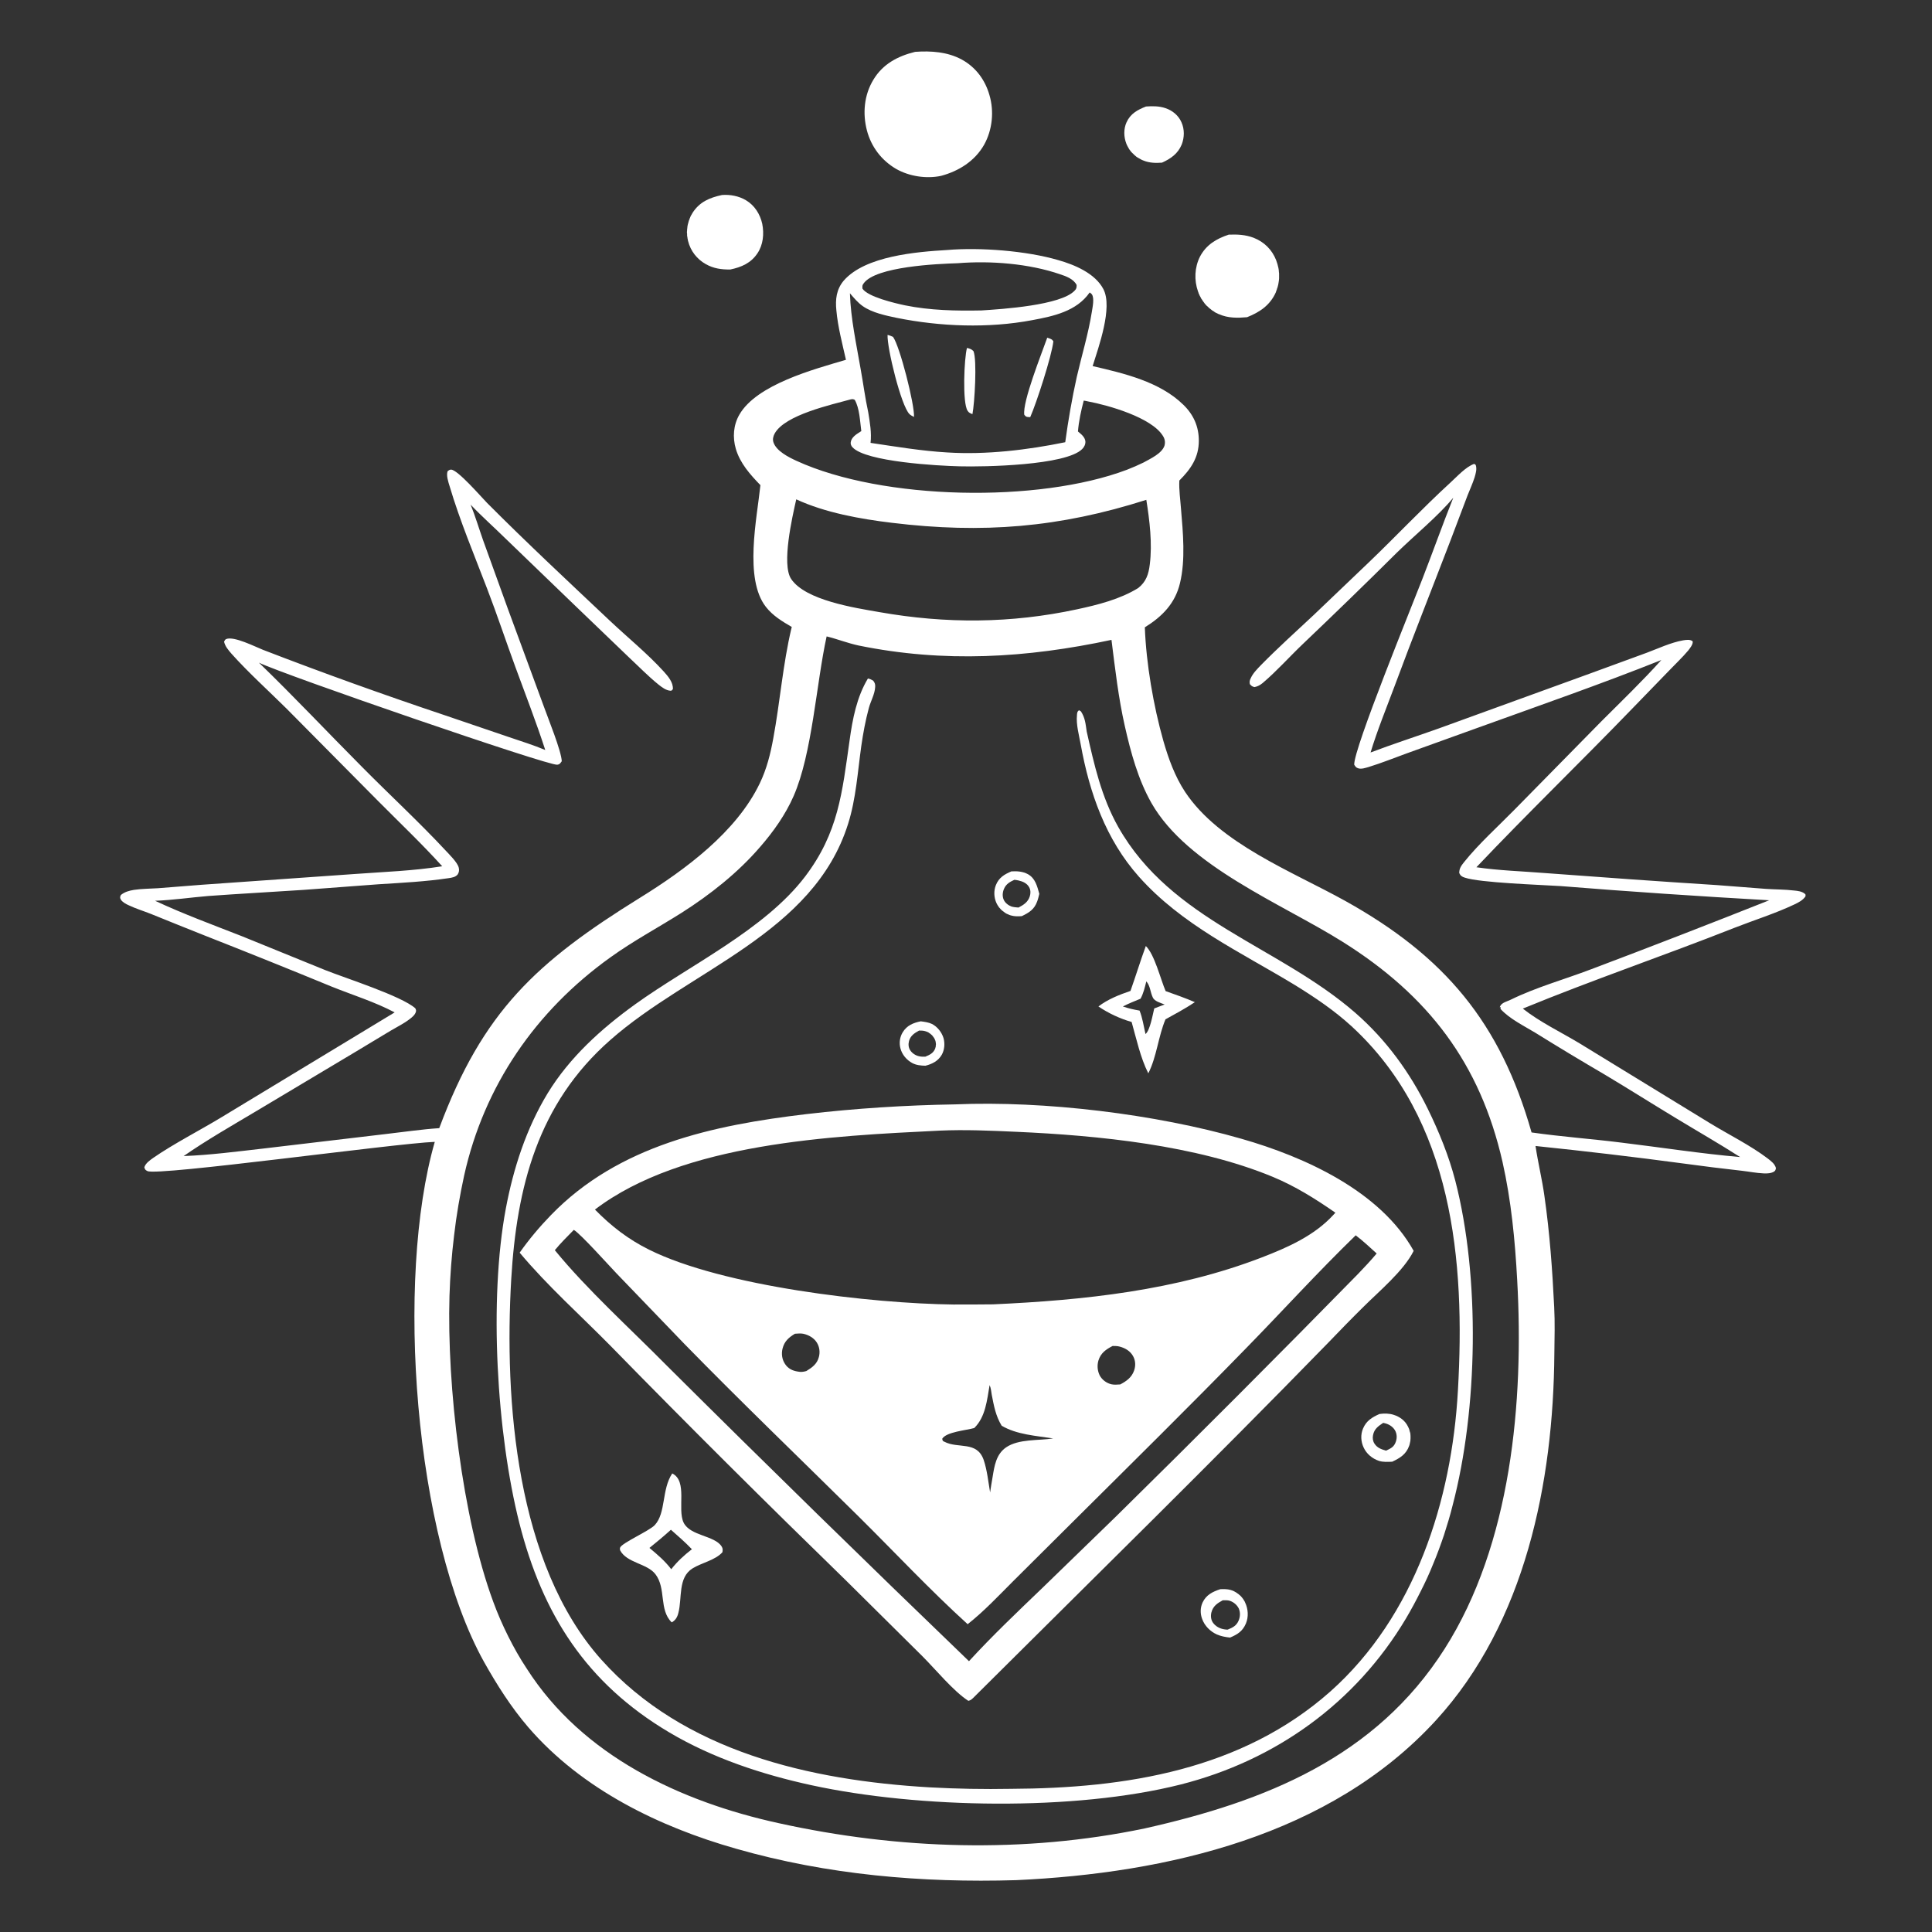 <?xml version="1.0" encoding="UTF-8"?> <svg xmlns="http://www.w3.org/2000/svg" xmlns:xlink="http://www.w3.org/1999/xlink" width="117" height="117" viewBox="0 0 117 117" fill="none"><rect x="0" y="0" width="117" height="117" fill="#333333" stroke="none"/><desc> Created with Pixso. </desc><defs><clipPath id="clip85_519"><rect id="-the-elixir-of-fearlessness---self-confidence-trai 1" width="117" height="117" fill="white" fill-opacity="0"></rect></clipPath></defs><g clip-path="url(#clip85_519)"><path id="Vector" d="M69.4 6.45C69.79 6.42 70.2 6.42 70.58 6.55C71 6.69 71.37 6.99 71.55 7.41C71.74 7.83 71.73 8.33 71.56 8.76C71.33 9.31 70.9 9.61 70.37 9.85C69.99 9.88 69.6 9.87 69.24 9.72C69.18 9.7 69.12 9.67 69.07 9.64C69.01 9.61 68.96 9.58 68.91 9.55C68.85 9.52 68.8 9.48 68.76 9.44C68.71 9.4 68.66 9.36 68.62 9.31C68.57 9.27 68.53 9.22 68.49 9.18C68.45 9.13 68.42 9.08 68.38 9.03C68.35 8.98 68.32 8.92 68.29 8.87C68.26 8.81 68.23 8.76 68.21 8.7C68.05 8.29 68.04 7.81 68.22 7.41C68.46 6.88 68.89 6.65 69.4 6.45Z" fill="#FFFFFF" fill-opacity="1" fill-rule="nonzero"></path><path id="Vector" d="M43.72 11.81C44.21 11.77 44.75 11.87 45.18 12.13C45.7 12.44 46.03 12.97 46.16 13.55C46.28 14.16 46.22 14.82 45.87 15.34C45.48 15.93 44.9 16.18 44.23 16.32C43.7 16.33 43.21 16.26 42.75 16C42.21 15.7 41.82 15.2 41.67 14.6C41.66 14.57 41.65 14.53 41.65 14.49C41.64 14.46 41.63 14.42 41.63 14.38C41.62 14.35 41.62 14.31 41.61 14.27C41.61 14.24 41.61 14.2 41.61 14.16C41.6 14.12 41.6 14.09 41.6 14.05C41.6 14.01 41.61 13.98 41.61 13.94C41.61 13.9 41.61 13.86 41.62 13.83C41.62 13.79 41.63 13.75 41.63 13.72C41.64 13.68 41.64 13.64 41.65 13.61C41.66 13.57 41.67 13.53 41.68 13.5C41.69 13.46 41.7 13.43 41.71 13.39C41.72 13.36 41.73 13.32 41.75 13.29C41.76 13.25 41.77 13.22 41.79 13.18C41.8 13.15 41.82 13.11 41.83 13.08C41.85 13.05 41.87 13.01 41.89 12.98C41.91 12.95 41.92 12.92 41.94 12.89C42.37 12.22 42.98 11.97 43.72 11.81Z" fill="#FFFFFF" fill-opacity="1" fill-rule="nonzero"></path><path id="Vector" d="M74.41 14.21C74.93 14.19 75.42 14.21 75.92 14.4C76.56 14.65 77.03 15.12 77.28 15.75C77.29 15.79 77.31 15.83 77.32 15.87C77.33 15.91 77.35 15.95 77.36 15.99C77.37 16.03 77.38 16.07 77.39 16.11C77.4 16.15 77.41 16.19 77.42 16.23C77.43 16.27 77.43 16.31 77.44 16.35C77.44 16.4 77.45 16.44 77.45 16.48C77.46 16.52 77.46 16.56 77.46 16.6C77.46 16.65 77.46 16.69 77.46 16.73C77.46 16.77 77.46 16.81 77.46 16.86C77.46 16.9 77.45 16.94 77.45 16.98C77.44 17.02 77.44 17.06 77.43 17.11C77.42 17.15 77.42 17.19 77.41 17.23C77.4 17.27 77.39 17.31 77.38 17.35C77.37 17.39 77.36 17.43 77.34 17.47C77.33 17.51 77.32 17.55 77.3 17.59C77.29 17.63 77.27 17.67 77.26 17.71C76.91 18.49 76.28 18.91 75.52 19.21C74.94 19.26 74.37 19.27 73.83 19.03C73.79 19.02 73.75 19 73.72 18.98C73.68 18.96 73.65 18.95 73.61 18.93C73.58 18.91 73.54 18.89 73.51 18.86C73.47 18.84 73.44 18.82 73.41 18.8C73.37 18.77 73.34 18.75 73.31 18.72C73.28 18.7 73.25 18.67 73.22 18.65C73.19 18.62 73.16 18.59 73.13 18.56C73.1 18.54 73.07 18.51 73.04 18.48C73.02 18.45 72.99 18.42 72.96 18.39C72.94 18.35 72.91 18.32 72.89 18.29C72.87 18.26 72.84 18.23 72.82 18.19C72.8 18.16 72.78 18.12 72.75 18.09C72.74 18.06 72.72 18.02 72.7 17.99C72.68 17.95 72.66 17.91 72.64 17.88C72.63 17.84 72.61 17.8 72.59 17.77C72.58 17.73 72.57 17.69 72.55 17.65C72.31 16.97 72.34 16.19 72.67 15.54C73.05 14.82 73.66 14.46 74.41 14.21Z" fill="#FFFFFF" fill-opacity="1" fill-rule="nonzero"></path><path id="Vector" d="M55.42 3.14C56.38 3.07 57.39 3.14 58.25 3.61C59.09 4.07 59.66 4.84 59.92 5.76C60.21 6.74 60.1 7.86 59.6 8.76C59.04 9.75 58.07 10.36 56.99 10.65C56.1 10.84 55.06 10.68 54.27 10.23C53.38 9.71 52.76 8.89 52.5 7.9C52.23 6.87 52.33 5.75 52.89 4.83C53.46 3.88 54.36 3.4 55.42 3.14Z" fill="#FFFFFF" fill-opacity="1" fill-rule="nonzero"></path><path id="Vector" d="M57.36 15.14C59.36 14.97 62.17 15.19 64.08 15.75C65.07 16.03 66.32 16.55 66.82 17.51C67.4 18.62 66.53 21.01 66.17 22.17C68.06 22.61 70.23 23.11 71.66 24.51C72.28 25.11 72.6 25.83 72.6 26.69C72.6 27.71 72.11 28.41 71.42 29.1C71.39 29.66 71.48 30.25 71.52 30.81C71.64 32.25 71.8 33.89 71.46 35.31C71.17 36.54 70.38 37.34 69.33 37.99C69.41 40.18 69.85 42.74 70.45 44.86C70.76 45.94 71.15 47.02 71.77 47.96C73.85 51.09 78.27 52.78 81.47 54.56C87.49 57.91 90.86 61.93 92.75 68.58C94.57 68.84 96.41 68.97 98.23 69.2C100.62 69.49 102.98 69.86 105.38 70.07C104.1 69.25 102.77 68.49 101.47 67.7C100.03 66.83 98.61 65.93 97.17 65.07C95.77 64.25 94.37 63.41 92.99 62.55C92.3 62.13 91.41 61.7 90.87 61.1L90.88 60.98L90.83 61.01C90.83 60.99 90.83 60.97 90.84 60.95C90.94 60.71 91.27 60.65 91.49 60.54C93.02 59.79 94.75 59.31 96.35 58.7C99.96 57.34 103.56 55.94 107.14 54.52C102.93 54.28 98.72 54 94.51 53.66C93.25 53.58 89.63 53.46 88.71 53.15C88.54 53.1 88.44 53.03 88.37 52.87C88.37 52.58 88.49 52.43 88.67 52.2C89.57 51.08 90.7 50.07 91.71 49.04L96.99 43.67C98.21 42.45 99.45 41.26 100.61 39.97C96.95 41.43 93.21 42.73 89.5 44.07L85.2 45.62C84.43 45.9 83.66 46.21 82.88 46.45C82.7 46.5 82.45 46.59 82.26 46.53C82.12 46.49 82.09 46.43 82.01 46.31C81.97 45.34 85.54 36.62 86.13 35.08C86.77 33.43 87.36 31.77 88.01 30.14C87.14 31.21 85.62 32.46 84.59 33.47C82.72 35.33 80.82 37.17 78.91 38.99C78.1 39.76 77.32 40.64 76.47 41.36C76.31 41.49 76.17 41.57 75.97 41.61C75.82 41.57 75.8 41.55 75.69 41.43C75.66 41.29 75.68 41.2 75.74 41.08C75.87 40.78 76.13 40.52 76.35 40.29C77.38 39.24 78.48 38.25 79.55 37.25L82.89 34.06C84.55 32.47 86.13 30.79 87.82 29.24C88.23 28.87 88.76 28.27 89.28 28.09L89.37 28.16C89.45 28.41 89.37 28.67 89.3 28.91C89.18 29.29 89.01 29.65 88.87 30.01L87.84 32.73C86.71 35.68 85.54 38.62 84.44 41.59C83.95 42.9 83.41 44.22 83 45.57C84.37 45.05 85.77 44.6 87.14 44.11L96.23 40.81L99.7 39.54C100.4 39.28 101.18 38.91 101.92 38.78C102.11 38.75 102.34 38.71 102.5 38.83C102.5 38.84 102.51 38.86 102.51 38.88C102.51 39.05 102.34 39.26 102.24 39.39C101.89 39.81 101.47 40.2 101.09 40.6L98.85 42.91C95.73 46.14 92.5 49.26 89.41 52.52C90.77 52.72 92.17 52.76 93.54 52.87C97.02 53.13 100.5 53.38 103.97 53.6L106.95 53.83C107.52 53.87 108.1 53.86 108.66 53.93C108.87 53.95 109.12 53.98 109.29 54.12C109.36 54.18 109.34 54.17 109.34 54.28C109.18 54.52 108.92 54.65 108.67 54.77C107.51 55.32 106.23 55.72 105.03 56.19C100.78 57.87 96.45 59.34 92.22 61.08C93.26 61.9 94.52 62.5 95.65 63.18L103.54 68.01C104.7 68.72 105.99 69.35 107.07 70.17C107.27 70.33 107.48 70.48 107.55 70.74C107.53 70.82 107.53 70.88 107.45 70.94C107.27 71.06 107.02 71.07 106.81 71.06C106.37 71.04 105.92 70.95 105.48 70.9C104.3 70.77 103.12 70.62 101.94 70.46C98.96 70.06 95.98 69.71 92.99 69.4C93.14 70.42 93.39 71.42 93.53 72.44C93.85 74.66 94.01 76.91 94.12 79.15C94.17 80.09 94.14 81.04 94.13 81.98C94.07 89.76 92.38 98.26 86.96 104.18C80.56 111.17 70.69 113.44 61.54 113.86C55.82 114.03 50.11 113.54 44.59 111.96C39.9 110.63 35.23 108.35 32 104.61C30.96 103.4 30.09 102.03 29.31 100.64C25.09 93.05 23.93 77.47 26.33 69.15C23.94 69.24 9.58 71.23 8.93 70.92C8.79 70.85 8.78 70.82 8.74 70.69C8.82 70.44 9.07 70.27 9.28 70.12C10.49 69.28 12.09 68.46 13.38 67.68L23.9 61.31C22.72 60.68 21.33 60.25 20.09 59.75C17.54 58.7 14.98 57.67 12.41 56.66C11.32 56.23 10.24 55.79 9.15 55.35C8.7 55.17 8.23 55.03 7.79 54.82C7.63 54.75 7.41 54.63 7.32 54.48C7.25 54.36 7.27 54.31 7.32 54.2C7.55 54.01 7.82 53.94 8.11 53.89C8.58 53.82 9.08 53.82 9.56 53.79L12.23 53.58L21.46 52.93C23.22 52.8 25.04 52.74 26.78 52.46C25.54 51.09 24.19 49.81 22.89 48.5L17.34 42.9C16.24 41.81 15.05 40.74 14.02 39.59C13.83 39.37 13.63 39.14 13.57 38.86C13.61 38.78 13.62 38.74 13.7 38.7C14.17 38.51 15.46 39.17 15.92 39.35C19.57 40.76 23.25 42.08 26.95 43.32L30.83 44.64C31.56 44.89 32.31 45.12 33.02 45.42C32.47 43.72 31.82 42.06 31.21 40.39C30.63 38.81 30.1 37.21 29.5 35.65C28.72 33.61 27.85 31.54 27.23 29.45C27.15 29.19 27.01 28.78 27.11 28.53C27.19 28.48 27.22 28.44 27.32 28.44C27.72 28.45 29.12 30.07 29.5 30.46C31.91 32.88 34.42 35.22 36.91 37.57C38 38.6 39.2 39.57 40.2 40.67C40.46 40.96 40.77 41.32 40.75 41.73C40.7 41.79 40.69 41.83 40.61 41.83C40.34 41.82 40.07 41.61 39.87 41.45C39.25 40.95 38.68 40.36 38.1 39.82L34.81 36.66L30.61 32.61C29.91 31.92 29.17 31.27 28.5 30.56C28.78 31.25 29 31.99 29.25 32.7L30.76 36.88L32.94 42.8C33.19 43.5 34 45.49 34.02 46.1C33.93 46.22 33.9 46.29 33.75 46.31C33.28 46.41 17.21 40.87 15.68 40.13C17.81 42.19 19.84 44.35 21.93 46.45C23.6 48.14 25.37 49.77 26.99 51.51C27.21 51.75 27.7 52.22 27.78 52.54C27.82 52.68 27.8 52.83 27.72 52.95C27.59 53.12 27.37 53.15 27.17 53.18C25.77 53.39 24.35 53.46 22.93 53.55L18.39 53.89C16.47 54.02 14.54 54.12 12.62 54.26C11.54 54.35 10.47 54.51 9.39 54.55C11.1 55.35 12.9 56.01 14.66 56.7L19.7 58.75C20.93 59.24 24.3 60.31 25.15 61.06C25.18 61.13 25.21 61.17 25.19 61.26C25.14 61.46 24.95 61.61 24.79 61.73C24.45 61.99 24.04 62.19 23.67 62.41L21.41 63.77L15.45 67.33C13.99 68.2 12.52 69.04 11.12 70.01C12.72 69.95 14.31 69.74 15.9 69.56L23.41 68.67C24.47 68.55 25.53 68.39 26.6 68.32C29.24 61.24 32.48 58.26 38.77 54.36C41.5 52.67 44.6 50.38 46.01 47.44C46.43 46.57 46.66 45.65 46.83 44.71C47.24 42.5 47.41 40.22 47.93 38.04L47.95 37.97C47.37 37.63 46.8 37.29 46.38 36.75C45.05 35.05 45.84 31.39 46.05 29.38C45.43 28.74 44.82 28.06 44.56 27.18C44.36 26.49 44.41 25.75 44.77 25.12C45.82 23.28 49.3 22.36 51.23 21.79C51.01 20.81 50.74 19.8 50.65 18.8C50.58 18.13 50.65 17.52 51.1 16.99C52.4 15.5 55.51 15.25 57.36 15.14ZM50.06 38.54C49.43 41.41 49.19 45.63 48.06 48.21C47.57 49.33 46.84 50.36 46.04 51.28C44.7 52.84 43.02 54.17 41.29 55.27C39.85 56.18 38.35 56.98 36.96 57.98C32.44 61.22 29.32 65.75 28.11 71.18C27.85 72.38 27.64 73.59 27.5 74.81C27.35 76.03 27.26 77.25 27.22 78.48C27.06 83.91 27.99 91.91 29.87 97C30.13 97.71 30.43 98.4 30.77 99.08C31.11 99.76 31.48 100.42 31.9 101.05C35.27 106.33 41.21 109.11 47.16 110.41C54.41 112.01 62.03 112.25 69.31 110.73C76.64 109.09 83.3 106.42 87.48 99.86C91.53 93.51 92.29 84.86 91.88 77.53C91.75 75.12 91.52 72.72 90.99 70.36C89.63 64.39 86.5 60.29 81.3 57.03C77.62 54.72 71.92 52.47 69.73 48.63C68.92 47.2 68.48 45.57 68.12 43.98C67.73 42.26 67.53 40.5 67.31 38.75C62.17 39.85 57.17 40.15 51.99 39.09C51.34 38.95 50.71 38.7 50.06 38.54ZM48.22 30.24C47.98 31.31 47.32 34.17 47.91 35.06C48.78 36.36 51.77 36.81 53.26 37.07C57.29 37.78 61.22 37.76 65.22 36.9C66.48 36.63 67.83 36.29 68.93 35.61C69.41 35.23 69.56 34.77 69.63 34.18C69.79 32.92 69.62 31.52 69.42 30.27C64.15 31.95 59.5 32.33 54.01 31.66C52.1 31.43 49.97 31.05 48.22 30.24ZM65.99 17.71C65.2 18.85 63.8 19.15 62.5 19.39C59.86 19.89 56.94 19.78 54.31 19.25C53.64 19.11 52.82 18.94 52.25 18.54C51.95 18.33 51.71 18.04 51.47 17.76C51.52 19.3 51.86 20.84 52.12 22.35C52.28 23.22 52.39 24.11 52.58 24.97C52.68 25.58 52.79 26.21 52.72 26.82C54.27 27.05 55.81 27.31 57.37 27.4C59.7 27.55 62.23 27.25 64.51 26.78C64.69 25.45 64.92 24.13 65.21 22.82C65.51 21.52 65.91 20.21 66.12 18.89C66.16 18.62 66.29 18.06 66.12 17.82C66.08 17.78 66.04 17.74 65.99 17.71ZM51.54 24.18C50.35 24.51 47.53 25.12 46.91 26.26C46.82 26.43 46.78 26.61 46.84 26.79C47.02 27.32 47.76 27.69 48.24 27.91C53.45 30.3 62.89 30.47 68.24 28.45C68.58 28.32 68.92 28.17 69.25 28.01C69.66 27.78 70.36 27.47 70.52 26.99C70.58 26.77 70.54 26.57 70.42 26.39C69.73 25.28 67.12 24.54 65.89 24.31C65.8 24.29 65.71 24.27 65.63 24.26C65.47 24.87 65.33 25.5 65.28 26.13C65.47 26.29 65.7 26.46 65.73 26.73C65.74 26.91 65.66 27.07 65.54 27.19C64.56 28.19 59.58 28.28 58.12 28.24C56.82 28.21 52.44 27.97 51.63 27.09C51.55 27.01 51.5 26.89 51.52 26.78C51.56 26.49 51.85 26.3 52.08 26.16C52.11 26.14 52.13 26.12 52.16 26.11C52.08 25.52 52.06 24.73 51.76 24.21C51.62 24.16 51.69 24.17 51.54 24.18ZM58 15.94C56.74 15.98 53.06 16.14 52.31 17.15C52.21 17.28 52.22 17.32 52.23 17.48C52.56 17.98 54.19 18.36 54.8 18.49C56.33 18.8 57.88 18.83 59.43 18.8C60.69 18.72 64.25 18.49 65.08 17.6C65.19 17.49 65.2 17.42 65.2 17.26C65.02 16.9 64.57 16.73 64.2 16.61C62.31 15.96 59.99 15.78 58 15.94Z" fill="#FFFFFF" fill-opacity="1" fill-rule="nonzero"></path><path id="Vector" d="M58.56 21.07C58.72 21.11 58.83 21.14 58.95 21.26C59.18 21.79 59.02 24.44 58.89 25.08C58.77 25.03 58.67 25 58.6 24.88C58.27 24.41 58.39 21.66 58.56 21.07Z" fill="#FFFFFF" fill-opacity="1" fill-rule="nonzero"></path><path id="Vector" d="M53.75 20.28C53.87 20.31 53.97 20.35 54.08 20.4C54.49 20.95 55.4 24.53 55.35 25.25C55.26 25.2 55.15 25.15 55.08 25.08C54.57 24.59 53.71 21.05 53.75 20.28Z" fill="#FFFFFF" fill-opacity="1" fill-rule="nonzero"></path><path id="Vector" d="M63.42 20.45C63.58 20.51 63.7 20.52 63.79 20.67C63.7 21.54 62.76 24.43 62.39 25.26C62.36 25.26 62.34 25.26 62.32 25.26C62.15 25.25 62.13 25.24 62.03 25.12C61.91 24.33 63.09 21.39 63.42 20.45Z" fill="#FFFFFF" fill-opacity="1" fill-rule="nonzero"></path><path id="Vector" d="M55.76 61.85C55.99 61.88 56.23 61.91 56.44 62.01C56.77 62.18 57.03 62.51 57.14 62.87C57.23 63.2 57.2 63.58 57.03 63.88C56.81 64.26 56.44 64.44 56.04 64.54C55.76 64.53 55.5 64.51 55.25 64.38C54.9 64.19 54.63 63.87 54.53 63.49C54.44 63.16 54.49 62.8 54.67 62.51C54.92 62.1 55.31 61.94 55.76 61.85ZM55.66 62.41C55.38 62.56 55.14 62.72 55.05 63.04C55 63.23 55.01 63.43 55.12 63.6C55.24 63.79 55.46 63.93 55.68 63.97C55.8 64 55.92 63.99 56.04 63.99C56.3 63.88 56.51 63.79 56.63 63.51C56.64 63.49 56.64 63.46 56.65 63.44C56.66 63.42 56.66 63.39 56.67 63.37C56.67 63.35 56.67 63.32 56.67 63.3C56.68 63.27 56.68 63.25 56.68 63.23C56.68 63.2 56.67 63.18 56.67 63.15C56.67 63.13 56.66 63.1 56.66 63.08C56.65 63.06 56.65 63.03 56.64 63.01C56.63 62.99 56.62 62.97 56.61 62.94C56.6 62.92 56.58 62.89 56.57 62.86C56.55 62.83 56.53 62.8 56.51 62.78C56.49 62.75 56.47 62.73 56.45 62.7C56.42 62.68 56.4 62.66 56.38 62.64C56.35 62.61 56.33 62.59 56.3 62.58C56.27 62.56 56.25 62.54 56.22 62.52C56.19 62.51 56.16 62.49 56.13 62.48C56.1 62.47 56.07 62.46 56.04 62.45C55.91 62.41 55.79 62.41 55.66 62.41Z" fill="#FFFFFF" fill-opacity="1" fill-rule="nonzero"></path><path id="Vector" d="M61.25 52.77C61.59 52.75 61.94 52.77 62.25 52.94C62.7 53.19 62.81 53.67 62.94 54.13C62.9 54.28 62.87 54.44 62.81 54.59C62.64 55.07 62.32 55.27 61.88 55.48C61.66 55.5 61.44 55.5 61.23 55.44C61.18 55.43 61.13 55.41 61.09 55.39C61.04 55.37 61 55.35 60.95 55.33C60.91 55.31 60.87 55.28 60.83 55.25C60.79 55.22 60.75 55.19 60.71 55.16C60.67 55.13 60.64 55.1 60.6 55.06C60.57 55.02 60.54 54.99 60.5 54.95C60.48 54.91 60.45 54.87 60.42 54.83C60.4 54.79 60.37 54.74 60.35 54.7C60.19 54.36 60.17 53.95 60.31 53.6C60.49 53.15 60.82 52.95 61.25 52.77ZM61.43 53.28C61.15 53.41 60.93 53.53 60.8 53.83C60.71 54.04 60.69 54.29 60.79 54.5C60.88 54.69 61.07 54.83 61.26 54.9C61.4 54.94 61.54 54.95 61.68 54.96C61.99 54.8 62.25 54.63 62.36 54.29C62.42 54.11 62.42 53.91 62.33 53.74C62.2 53.49 61.94 53.38 61.68 53.32C61.6 53.3 61.51 53.29 61.43 53.28Z" fill="#FFFFFF" fill-opacity="1" fill-rule="nonzero"></path><path id="Vector" d="M73.9 96.24C74.12 96.23 74.33 96.23 74.54 96.29C74.59 96.31 74.64 96.33 74.68 96.34C74.73 96.36 74.77 96.39 74.81 96.41C74.85 96.43 74.9 96.46 74.93 96.49C74.98 96.52 75.01 96.54 75.05 96.58C75.09 96.61 75.12 96.64 75.16 96.68C75.19 96.71 75.22 96.75 75.25 96.79C75.28 96.83 75.31 96.87 75.33 96.91C75.36 96.95 75.38 96.99 75.4 97.04C75.59 97.43 75.62 97.92 75.45 98.32C75.25 98.79 74.94 98.98 74.49 99.17C74.21 99.14 73.94 99.09 73.69 98.98C73.29 98.8 72.95 98.46 72.8 98.04C72.68 97.72 72.68 97.36 72.83 97.04C73.05 96.58 73.44 96.39 73.9 96.24ZM74.05 96.91C73.72 97.09 73.46 97.26 73.36 97.65C73.31 97.86 73.33 98.08 73.45 98.26C73.61 98.49 73.87 98.63 74.14 98.67C74.21 98.68 74.28 98.69 74.34 98.69C74.65 98.57 74.88 98.45 75.01 98.14C75.11 97.9 75.12 97.65 75.02 97.41C74.91 97.19 74.71 97.02 74.47 96.94C74.34 96.9 74.19 96.91 74.05 96.91Z" fill="#FFFFFF" fill-opacity="1" fill-rule="nonzero"></path><path id="Vector" d="M83.54 85.63C83.83 85.59 84.12 85.59 84.4 85.68C84.78 85.8 85.1 86.04 85.27 86.4C85.29 86.44 85.31 86.49 85.33 86.53C85.35 86.58 85.36 86.63 85.37 86.68C85.39 86.72 85.4 86.77 85.41 86.82C85.41 86.87 85.42 86.92 85.42 86.97C85.42 87.02 85.42 87.06 85.42 87.11C85.42 87.16 85.41 87.21 85.41 87.26C85.4 87.31 85.39 87.36 85.38 87.4C85.37 87.45 85.36 87.5 85.34 87.55C85.16 88.07 84.78 88.3 84.31 88.52C84.04 88.53 83.77 88.55 83.51 88.47C83.1 88.33 82.76 88.05 82.58 87.66C82.41 87.3 82.39 86.88 82.54 86.52C82.74 86.04 83.09 85.83 83.54 85.63ZM83.76 86.17C83.46 86.37 83.22 86.54 83.15 86.91C83.11 87.09 83.14 87.28 83.24 87.43C83.41 87.69 83.66 87.77 83.94 87.85C84.23 87.71 84.42 87.63 84.53 87.31C84.61 87.08 84.6 86.83 84.48 86.62C84.34 86.38 84.08 86.23 83.82 86.18C83.8 86.17 83.78 86.17 83.76 86.17Z" fill="#FFFFFF" fill-opacity="1" fill-rule="nonzero"></path><path id="Vector" d="M69.39 57.29C69.92 57.8 70.28 59.3 70.59 60.02C71.18 60.23 71.78 60.44 72.36 60.69C71.79 61.07 71.18 61.4 70.58 61.73C70.14 62.78 70.05 64 69.54 65C69.06 64.05 68.82 62.91 68.53 61.89C67.83 61.69 67.12 61.36 66.52 60.95C67.08 60.52 67.78 60.24 68.46 60.01C68.78 59.11 69.06 58.19 69.39 57.29ZM69.42 59.43C69.33 59.79 69.25 60.15 69.07 60.48C68.71 60.63 68.35 60.77 68 60.95C68.34 61.07 68.66 61.14 69.01 61.2C69.19 61.64 69.26 62.15 69.37 62.62C69.65 62.4 69.81 61.42 69.9 61.07L70.53 60.83C70.3 60.74 69.91 60.64 69.81 60.4C69.66 60.09 69.66 59.7 69.42 59.43Z" fill="#FFFFFF" fill-opacity="1" fill-rule="nonzero"></path><path id="Vector" d="M40.71 89.23C41.66 89.7 41 91.38 41.4 92.21C41.8 93.02 43.27 92.98 43.7 93.65C43.78 93.78 43.77 93.85 43.75 94C43.33 94.48 42.49 94.64 41.94 94.98C41.04 95.54 41.32 96.79 41.08 97.68C41.02 97.93 40.91 98.12 40.68 98.25C39.89 97.48 40.36 96.2 39.69 95.33C39.18 94.67 37.96 94.66 37.55 93.88C37.55 93.83 37.53 93.78 37.55 93.73C37.63 93.45 39.31 92.72 39.65 92.36C40.34 91.62 40.06 90.2 40.71 89.23ZM40.63 92.64C40.21 93.02 39.78 93.38 39.33 93.74C39.81 94.14 40.27 94.53 40.65 95.03C41.02 94.56 41.42 94.19 41.9 93.82C41.5 93.4 41.06 93.02 40.63 92.64Z" fill="#FFFFFF" fill-opacity="1" fill-rule="nonzero"></path><path id="Vector" d="M52.56 41.09C52.69 41.11 52.77 41.16 52.88 41.22C52.98 41.35 53.01 41.44 53 41.6C52.98 42.04 52.72 42.47 52.61 42.9C52.41 43.64 52.27 44.41 52.16 45.17C51.94 46.73 51.84 48.38 51.36 49.89C49.27 56.55 41.77 58.73 36.95 62.99C32.56 66.85 31.29 71.9 30.96 77.46C30.53 84.83 31.25 94.72 36.41 100.5C41.41 106.09 49.08 107.82 56.3 108.24C57.94 108.33 59.58 108.36 61.22 108.33C68.18 108.3 75.2 107.19 80.57 102.43C85.69 97.87 87.92 90.87 88.29 84.21C88.74 76.38 88 67.81 81.85 62.15C80.79 61.18 79.6 60.38 78.38 59.63C75.08 57.63 71.58 56.02 68.97 53.09C66.96 50.83 65.98 48.02 65.45 45.1C65.35 44.54 65.16 43.87 65.22 43.31C65.23 43.17 65.23 43.1 65.34 43.01L65.46 43.08C65.72 43.48 65.74 43.84 65.81 44.3C66.26 46.3 66.7 48.27 67.72 50.08C70.94 55.77 77.4 57.27 82.07 61.33C83.94 62.96 85.38 64.94 86.47 67.16C87.15 68.55 87.74 70 88.13 71.5C89.64 77.34 89.5 85.35 87.97 91.16C87.82 91.77 87.64 92.36 87.45 92.95C87.25 93.54 87.04 94.12 86.8 94.69C86.57 95.27 86.31 95.83 86.03 96.38C85.75 96.94 85.46 97.48 85.14 98.02C82.1 103.12 77.26 106.61 71.49 108.07C65.07 109.69 55.62 109.52 49.14 108.11C46.15 107.46 43.15 106.47 40.51 104.9C35.51 101.93 32.85 97.76 31.45 92.23C30.08 86.81 29.6 78.72 30.63 73.2C31.09 70.75 31.87 68.34 33.17 66.2C34.5 64.03 36.4 62.31 38.45 60.83C41.74 58.46 46.3 56.31 48.75 53.09C50.78 50.42 51 48 51.45 44.84C51.63 43.54 51.88 42.22 52.56 41.09Z" fill="#FFFFFF" fill-opacity="1" fill-rule="nonzero"></path><path id="Vector" d="M57.84 66.88C63.26 66.65 69.99 67.47 75.17 68.96C79.02 70.06 83.59 72.13 85.61 75.75C85.01 76.96 83.51 78.2 82.55 79.16C81.83 79.87 81.13 80.59 80.43 81.32C73.38 88.56 66.16 95.63 59 102.76C58.89 102.87 58.8 102.97 58.64 103C57.73 102.41 56.66 101.1 55.87 100.31L51.26 95.74C46.45 91.06 41.69 86.33 37 81.53C35.16 79.66 33.15 77.87 31.47 75.86C32.04 75.05 32.68 74.29 33.37 73.58C37.47 69.35 43.19 68.14 48.83 67.47C51.82 67.12 54.83 66.93 57.84 66.88ZM56.9 68.47C50.4 68.79 41.34 69.2 36.03 73.25C37.01 74.25 38.04 75.05 39.31 75.68C43.77 77.9 52.75 78.94 57.74 79C58.54 79 59.34 79 60.14 78.99C65.66 78.74 71.22 78.15 76.41 76.15C77.97 75.55 79.6 74.83 80.75 73.57C80.79 73.53 80.83 73.48 80.87 73.44C79.66 72.6 78.45 71.84 77.08 71.27C72.45 69.35 66.5 68.76 61.53 68.54C59.99 68.47 58.43 68.4 56.9 68.47ZM34.75 74.48C34.36 74.88 33.96 75.27 33.6 75.71C35.56 78.11 38.19 80.48 40.4 82.72C46.44 88.73 52.54 94.69 58.68 100.6C60.1 99.05 61.63 97.6 63.15 96.14L67.58 91.84C72.52 86.98 77.41 82.08 82.26 77.13C82.64 76.73 83.02 76.33 83.37 75.91C82.96 75.54 82.55 75.15 82.1 74.81C79.82 77.02 77.67 79.39 75.45 81.66C72.03 85.17 68.55 88.6 65.07 92.06L61.35 95.76C60.46 96.65 59.59 97.58 58.6 98.36C56.31 96.28 54.19 94.01 51.99 91.83C48.48 88.36 44.91 84.93 41.45 81.39L37.34 77.12C36.85 76.61 35.18 74.74 34.75 74.48ZM59.93 83.88C59.77 84.79 59.69 85.8 59 86.48C58.52 86.62 57.31 86.71 57.06 87.13C57.09 87.26 57.08 87.26 57.19 87.31C58.03 87.75 59.16 87.24 59.57 88.41C59.78 89.03 59.85 89.74 59.96 90.38C60.01 90.07 60.05 89.76 60.11 89.45C60.22 88.78 60.32 88.07 60.93 87.65C61.69 87.13 62.89 87.25 63.78 87.11C62.75 86.95 61.57 86.88 60.66 86.34C60.3 85.75 60.19 85.14 60.06 84.47C60.03 84.28 60.01 84.06 59.93 83.88ZM48.14 80.77C47.76 81 47.5 81.23 47.39 81.67C47.31 81.99 47.36 82.33 47.54 82.6C47.72 82.88 47.99 83.01 48.31 83.06C48.5 83.1 48.65 83.08 48.83 83.03C49.19 82.81 49.48 82.6 49.59 82.18C49.67 81.88 49.63 81.57 49.47 81.31C49.29 81.02 48.97 80.84 48.64 80.77C48.47 80.74 48.31 80.76 48.14 80.77ZM67.38 81.51C66.97 81.72 66.66 81.94 66.52 82.39C66.43 82.69 66.46 83.02 66.6 83.3C66.74 83.56 67.01 83.76 67.3 83.83C67.47 83.87 67.66 83.85 67.84 83.84C68.22 83.64 68.53 83.42 68.68 83C68.78 82.71 68.77 82.4 68.62 82.13C68.45 81.82 68.15 81.64 67.81 81.55C67.67 81.51 67.52 81.51 67.38 81.51Z" fill="#FFFFFF" fill-opacity="1" fill-rule="nonzero"></path></g></svg> 